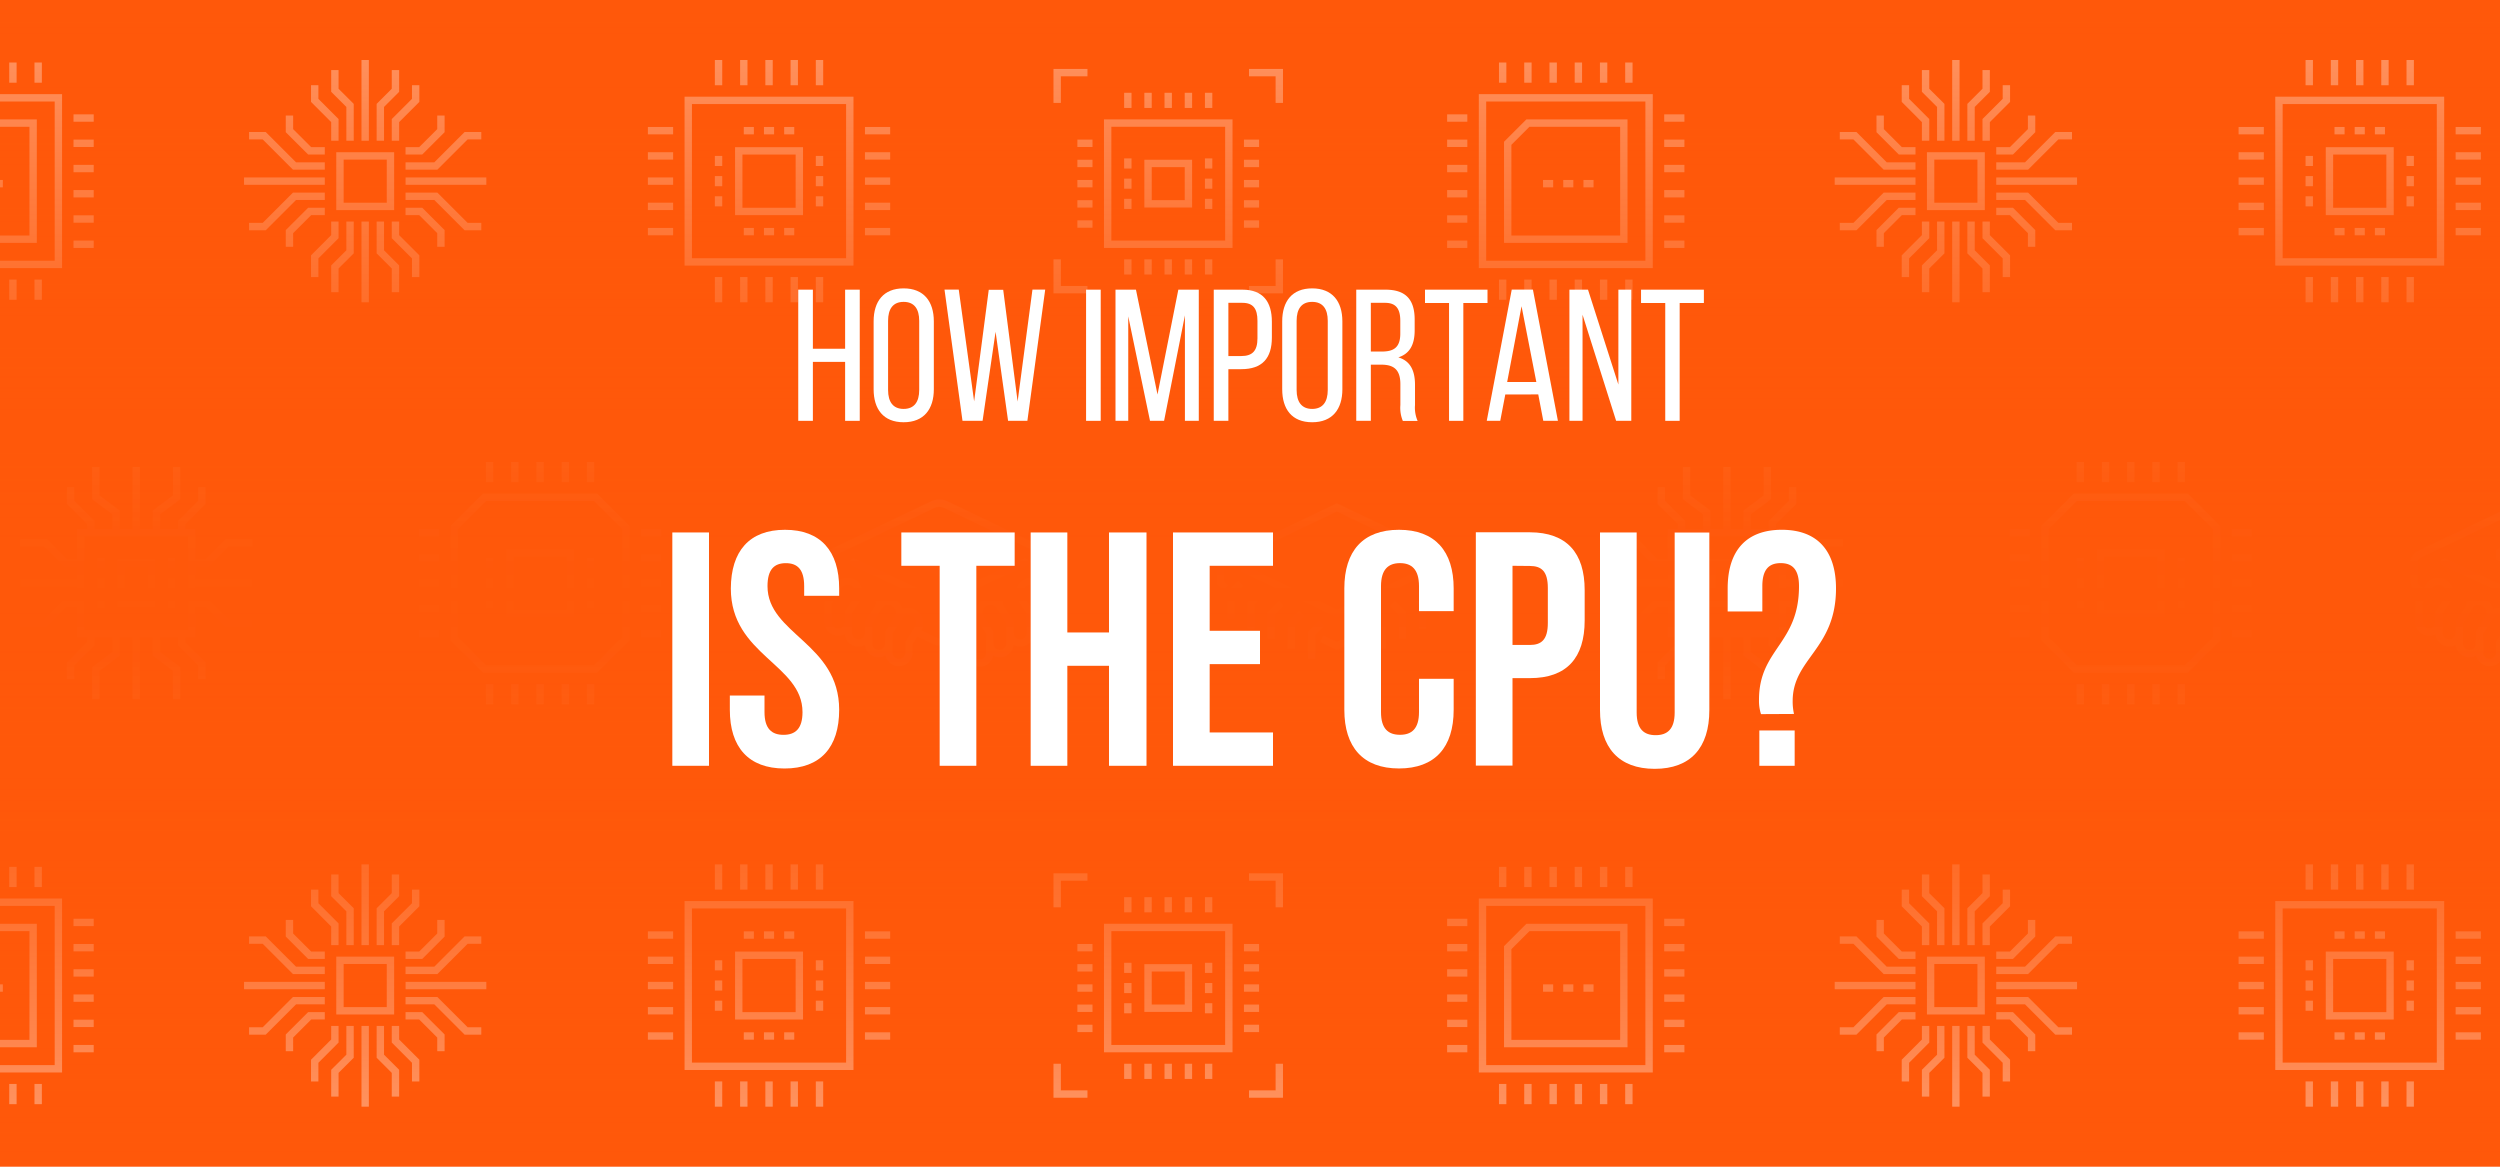 <svg xmlns="http://www.w3.org/2000/svg" xmlns:xlink="http://www.w3.org/1999/xlink" viewBox="0 0 600 280"><defs><style>.cls-1{fill:#ff580a;}.cls-2{opacity:0.5;}.cls-3,.cls-4{fill:none;stroke:#fff;stroke-miterlimit:10;stroke-width:1.77px;}.cls-4{stroke-linecap:round;}.cls-5{fill:url(#linear-gradient);}.cls-6{fill:#fff;}</style><linearGradient id="linear-gradient" x1="300" y1="295.95" x2="300" y2="-23.56" gradientUnits="userSpaceOnUse"><stop offset="0" stop-color="#ff580a" stop-opacity="0"/><stop offset="0.07" stop-color="#ff580a" stop-opacity="0.24"/><stop offset="0.15" stop-color="#ff580a" stop-opacity="0.47"/><stop offset="0.23" stop-color="#ff580a" stop-opacity="0.66"/><stop offset="0.3" stop-color="#ff580a" stop-opacity="0.81"/><stop offset="0.37" stop-color="#ff580a" stop-opacity="0.91"/><stop offset="0.43" stop-color="#ff580a" stop-opacity="0.98"/><stop offset="0.48" stop-color="#ff580a"/><stop offset="0.53" stop-color="#ff580a" stop-opacity="0.98"/><stop offset="0.59" stop-color="#ff580a" stop-opacity="0.91"/><stop offset="0.66" stop-color="#ff580a" stop-opacity="0.81"/><stop offset="0.74" stop-color="#ff580a" stop-opacity="0.66"/><stop offset="0.83" stop-color="#ff580a" stop-opacity="0.47"/><stop offset="0.92" stop-color="#ff580a" stop-opacity="0.24"/><stop offset="1" stop-color="#ff580a" stop-opacity="0"/></linearGradient></defs><g id="MOBILE"><rect class="cls-1" y="-2.91" width="600" height="285.81"/><g class="cls-2"><rect class="cls-3" x="-25.97" y="23.48" width="39.98" height="39.98"/><polygon class="cls-3" points="7.95 57.41 -19.92 57.41 -19.92 34.39 -15.07 29.54 7.95 29.54 7.95 57.41"/><line class="cls-3" x1="22.49" y1="28.33" x2="17.64" y2="28.33"/><line class="cls-3" x1="22.49" y1="34.39" x2="17.64" y2="34.39"/><line class="cls-3" x1="22.49" y1="40.45" x2="17.64" y2="40.45"/><line class="cls-3" x1="22.49" y1="46.5" x2="17.64" y2="46.5"/><line class="cls-3" x1="22.49" y1="52.56" x2="17.64" y2="52.56"/><line class="cls-3" x1="22.49" y1="58.62" x2="17.64" y2="58.62"/><line class="cls-3" x1="9.16" y1="71.95" x2="9.16" y2="67.1"/><line class="cls-3" x1="3.1" y1="71.95" x2="3.1" y2="67.1"/><line class="cls-3" x1="9.16" y1="19.85" x2="9.16" y2="15"/><line class="cls-3" x1="3.1" y1="19.85" x2="3.1" y2="15"/><line class="cls-3" x1="-1.74" y1="44.08" x2="0.68" y2="44.08"/><line class="cls-3" x1="302.18" y1="53.77" x2="298.55" y2="53.77"/><line class="cls-3" x1="302.18" y1="48.93" x2="298.55" y2="48.93"/><line class="cls-3" x1="302.18" y1="44.08" x2="298.55" y2="44.08"/><line class="cls-3" x1="302.18" y1="39.23" x2="298.55" y2="39.23"/><line class="cls-3" x1="302.18" y1="34.39" x2="298.55" y2="34.39"/><line class="cls-3" x1="262.2" y1="53.77" x2="258.57" y2="53.77"/><line class="cls-3" x1="262.2" y1="48.93" x2="258.57" y2="48.93"/><line class="cls-3" x1="262.2" y1="44.08" x2="258.57" y2="44.08"/><line class="cls-3" x1="262.2" y1="39.23" x2="258.57" y2="39.23"/><line class="cls-3" x1="262.2" y1="34.39" x2="258.57" y2="34.39"/><line class="cls-3" x1="270.68" y1="65.89" x2="270.68" y2="62.25"/><line class="cls-3" x1="275.53" y1="65.89" x2="275.53" y2="62.25"/><line class="cls-3" x1="280.37" y1="65.89" x2="280.37" y2="62.25"/><line class="cls-3" x1="285.22" y1="65.89" x2="285.22" y2="62.25"/><line class="cls-3" x1="290.07" y1="65.89" x2="290.07" y2="62.25"/><line class="cls-3" x1="270.68" y1="25.91" x2="270.68" y2="22.27"/><line class="cls-3" x1="275.53" y1="25.91" x2="275.53" y2="22.27"/><line class="cls-3" x1="280.37" y1="25.91" x2="280.37" y2="22.27"/><line class="cls-3" x1="285.22" y1="25.91" x2="285.22" y2="22.27"/><line class="cls-3" x1="290.07" y1="25.91" x2="290.07" y2="22.27"/><rect class="cls-3" x="265.84" y="29.54" width="29.08" height="29.08"/><rect class="cls-3" x="275.53" y="39.23" width="9.69" height="9.69"/><line class="cls-3" x1="270.68" y1="38.02" x2="270.68" y2="40.45"/><line class="cls-3" x1="270.68" y1="42.87" x2="270.68" y2="45.29"/><line class="cls-3" x1="270.68" y1="47.72" x2="270.68" y2="50.14"/><line class="cls-3" x1="290.07" y1="38.02" x2="290.07" y2="40.45"/><line class="cls-3" x1="290.07" y1="42.87" x2="290.07" y2="45.29"/><line class="cls-3" x1="290.07" y1="47.72" x2="290.07" y2="50.14"/><polyline class="cls-3" points="253.72 24.7 253.72 17.43 260.99 17.43"/><polyline class="cls-3" points="307.03 24.7 307.03 17.43 299.76 17.43"/><polyline class="cls-3" points="253.72 62.25 253.72 69.52 260.99 69.52"/><polyline class="cls-3" points="307.03 62.25 307.03 69.52 299.76 69.52"/><polyline class="cls-3" points="105.82 59.23 105.82 55.59 100.97 50.74 97.33 50.74"/><polyline class="cls-3" points="115.51 32.57 111.87 32.57 104.6 39.84 97.33 39.84"/><line class="cls-3" x1="116.72" y1="43.47" x2="97.34" y2="43.47"/><polyline class="cls-3" points="115.51 54.38 111.87 54.38 104.6 47.11 97.33 47.11"/><polyline class="cls-3" points="105.82 27.73 105.82 31.36 100.97 36.2 97.33 36.2"/><polyline class="cls-3" points="69.47 59.23 69.47 55.59 74.32 50.74 77.95 50.74"/><polyline class="cls-3" points="59.78 32.57 63.41 32.57 70.68 39.84 77.95 39.84"/><line class="cls-3" x1="58.57" y1="43.47" x2="77.95" y2="43.47"/><polyline class="cls-3" points="59.78 54.38 63.41 54.38 70.68 47.11 77.95 47.11"/><polyline class="cls-3" points="69.47 27.73 69.47 31.36 74.32 36.2 77.95 36.2"/><rect class="cls-3" x="81.59" y="37.42" width="12.12" height="12.12"/><line class="cls-3" x1="87.64" y1="14.4" x2="87.64" y2="33.78"/><polyline class="cls-3" points="94.91 16.82 94.91 21.67 91.28 25.3 91.28 33.78"/><polyline class="cls-3" points="80.37 16.82 80.37 21.67 84.01 25.3 84.01 33.78"/><polyline class="cls-3" points="94.91 33.78 94.91 28.94 99.76 24.09 99.76 20.45"/><polyline class="cls-3" points="80.37 33.78 80.37 28.94 75.53 24.09 75.53 20.45"/><line class="cls-3" x1="87.64" y1="72.55" x2="87.64" y2="53.17"/><polyline class="cls-3" points="94.91 70.13 94.91 64.07 91.28 60.44 91.28 53.17"/><polyline class="cls-3" points="80.37 70.13 80.37 64.07 84.01 60.44 84.01 53.17"/><polyline class="cls-3" points="94.91 53.17 94.91 56.8 99.76 61.65 99.76 66.49"/><polyline class="cls-3" points="80.37 53.17 80.37 56.8 75.53 61.65 75.53 66.49"/><line class="cls-3" x1="161.55" y1="31.36" x2="155.49" y2="31.36"/><line class="cls-3" x1="161.55" y1="37.42" x2="155.49" y2="37.42"/><line class="cls-3" x1="161.55" y1="43.47" x2="155.49" y2="43.47"/><line class="cls-3" x1="161.55" y1="49.53" x2="155.49" y2="49.53"/><line class="cls-3" x1="161.55" y1="55.59" x2="155.49" y2="55.59"/><line class="cls-3" x1="213.64" y1="31.36" x2="207.59" y2="31.36"/><line class="cls-3" x1="213.64" y1="37.42" x2="207.59" y2="37.42"/><line class="cls-3" x1="213.64" y1="43.47" x2="207.59" y2="43.47"/><line class="cls-3" x1="213.64" y1="49.53" x2="207.59" y2="49.53"/><line class="cls-3" x1="213.64" y1="55.59" x2="207.59" y2="55.59"/><line class="cls-3" x1="196.68" y1="20.46" x2="196.68" y2="14.4"/><line class="cls-3" x1="190.62" y1="20.46" x2="190.62" y2="14.4"/><line class="cls-3" x1="184.57" y1="20.46" x2="184.57" y2="14.4"/><line class="cls-3" x1="178.51" y1="20.46" x2="178.51" y2="14.4"/><line class="cls-3" x1="172.45" y1="20.46" x2="172.45" y2="14.4"/><line class="cls-3" x1="196.68" y1="72.55" x2="196.68" y2="66.49"/><line class="cls-3" x1="190.62" y1="72.55" x2="190.62" y2="66.49"/><line class="cls-3" x1="184.57" y1="72.55" x2="184.57" y2="66.49"/><line class="cls-3" x1="178.51" y1="72.55" x2="178.51" y2="66.49"/><line class="cls-3" x1="172.45" y1="72.55" x2="172.45" y2="66.49"/><rect class="cls-3" x="177.3" y="36.21" width="14.54" height="14.54"/><line class="cls-3" x1="172.45" y1="37.42" x2="172.45" y2="39.84"/><line class="cls-3" x1="172.45" y1="47.11" x2="172.45" y2="49.53"/><line class="cls-3" x1="172.45" y1="42.26" x2="172.45" y2="44.69"/><line class="cls-3" x1="196.68" y1="37.42" x2="196.68" y2="39.84"/><line class="cls-3" x1="196.68" y1="47.11" x2="196.68" y2="49.53"/><line class="cls-3" x1="196.68" y1="42.26" x2="196.68" y2="44.69"/><rect class="cls-3" x="165.18" y="24.09" width="38.77" height="38.77"/><line class="cls-3" x1="178.51" y1="31.36" x2="180.93" y2="31.36"/><line class="cls-3" x1="183.35" y1="31.36" x2="185.78" y2="31.36"/><line class="cls-3" x1="188.2" y1="31.36" x2="190.62" y2="31.36"/><line class="cls-3" x1="178.51" y1="55.59" x2="180.93" y2="55.59"/><line class="cls-3" x1="183.35" y1="55.59" x2="185.78" y2="55.59"/><line class="cls-3" x1="188.2" y1="55.59" x2="190.62" y2="55.59"/><polygon class="cls-3" points="142.94 119.36 116.29 119.36 109.02 126.62 109.02 153.28 116.29 160.55 142.94 160.55 150.21 153.28 150.21 126.62 142.94 119.36"/><line class="cls-3" x1="105.39" y1="127.84" x2="100.54" y2="127.84"/><line class="cls-3" x1="105.39" y1="133.89" x2="100.54" y2="133.89"/><line class="cls-3" x1="105.39" y1="139.95" x2="100.54" y2="139.95"/><line class="cls-3" x1="105.39" y1="146.01" x2="100.54" y2="146.01"/><line class="cls-3" x1="105.39" y1="152.07" x2="100.54" y2="152.07"/><line class="cls-3" x1="158.69" y1="127.84" x2="153.85" y2="127.84"/><line class="cls-3" x1="158.69" y1="133.89" x2="153.85" y2="133.89"/><line class="cls-3" x1="158.69" y1="139.95" x2="153.85" y2="139.95"/><line class="cls-3" x1="158.69" y1="146.01" x2="153.85" y2="146.01"/><line class="cls-3" x1="158.69" y1="152.07" x2="153.85" y2="152.07"/><line class="cls-3" x1="141.73" y1="115.72" x2="141.73" y2="110.87"/><line class="cls-3" x1="135.68" y1="115.72" x2="135.68" y2="110.87"/><line class="cls-3" x1="129.62" y1="115.72" x2="129.62" y2="110.87"/><line class="cls-3" x1="123.56" y1="115.72" x2="123.56" y2="110.87"/><line class="cls-3" x1="117.5" y1="115.72" x2="117.5" y2="110.87"/><line class="cls-3" x1="141.73" y1="169.03" x2="141.73" y2="164.18"/><line class="cls-3" x1="135.68" y1="169.03" x2="135.68" y2="164.18"/><line class="cls-3" x1="129.62" y1="169.03" x2="129.62" y2="164.18"/><line class="cls-3" x1="123.56" y1="169.03" x2="123.56" y2="164.18"/><line class="cls-3" x1="117.5" y1="169.03" x2="117.5" y2="164.18"/><rect class="cls-3" x="122.35" y="132.68" width="14.54" height="14.54"/><line class="cls-3" x1="117.5" y1="133.89" x2="117.5" y2="136.32"/><line class="cls-3" x1="117.5" y1="143.59" x2="117.5" y2="146.01"/><line class="cls-3" x1="117.5" y1="138.74" x2="117.5" y2="141.16"/><line class="cls-3" x1="141.73" y1="133.89" x2="141.73" y2="136.32"/><line class="cls-3" x1="141.73" y1="143.59" x2="141.73" y2="146.01"/><line class="cls-3" x1="141.73" y1="138.74" x2="141.73" y2="141.16"/><polyline class="cls-3" points="4.83 130.26 10.89 130.26 15.73 135.1 19.37 135.1"/><line class="cls-3" x1="4.83" y1="139.95" x2="19.37" y2="139.95"/><polyline class="cls-3" points="4.83 149.64 10.79 149.64 15.58 144.8 19.37 144.8"/><line class="cls-3" x1="32.69" y1="167.82" x2="32.69" y2="152.07"/><polyline class="cls-3" points="42.39 167.82 42.39 160.55 37.54 156.91 37.54 152.07"/><polyline class="cls-3" points="23 167.82 23 160.55 27.85 156.91 27.85 152.07"/><line class="cls-3" x1="32.69" y1="112.09" x2="32.69" y2="127.84"/><polyline class="cls-3" points="42.39 112.09 42.39 119.36 37.54 122.99 37.54 127.84"/><polyline class="cls-3" points="23 112.09 23 119.36 27.85 122.99 27.85 127.84"/><rect class="cls-3" x="19.37" y="127.84" width="26.65" height="24.23"/><rect class="cls-3" x="29.06" y="135.11" width="7.27" height="9.69"/><line class="cls-3" x1="24.21" y1="133.89" x2="24.21" y2="136.32"/><line class="cls-3" x1="24.21" y1="138.74" x2="24.21" y2="141.16"/><line class="cls-3" x1="24.21" y1="143.59" x2="24.21" y2="146.01"/><line class="cls-3" x1="41.17" y1="133.89" x2="41.17" y2="136.32"/><line class="cls-3" x1="41.17" y1="138.74" x2="41.17" y2="141.16"/><line class="cls-3" x1="41.17" y1="143.59" x2="41.17" y2="146.01"/><polyline class="cls-3" points="60.56 130.26 54.5 130.26 49.66 135.1 46.02 135.1"/><line class="cls-3" x1="60.56" y1="139.95" x2="46.02" y2="139.95"/><polyline class="cls-3" points="60.56 149.64 54.6 149.64 49.81 144.8 46.02 144.8"/><polyline class="cls-3" points="43.6 127.84 43.6 125.41 48.44 120.57 48.44 116.93"/><polyline class="cls-3" points="21.79 127.84 21.79 125.41 16.94 120.57 16.94 116.93"/><polyline class="cls-3" points="43.6 152.07 43.6 154.49 48.44 159.34 48.44 162.97"/><polyline class="cls-3" points="21.79 152.07 21.79 154.49 16.94 159.34 16.94 162.97"/><line class="cls-4" x1="246.02" y1="134.91" x2="227.85" y2="143.39"/><line class="cls-4" x1="204.83" y1="134.91" x2="223" y2="143.39"/><polygon class="cls-3" points="225.43 128.85 232.69 132.49 232.69 133.7 225.43 137.33 218.16 133.7 218.16 132.49 225.43 128.85"/><path class="cls-3" d="M215.59,148.24a2.64,2.64,0,0,1,3.56-1.22,2.76,2.76,0,0,1,1.32,3.64l-2.31,3.63v2.43a2.43,2.43,0,0,1-4.85,0v-2.43"/><path class="cls-3" d="M210.74,145.81a2.63,2.63,0,0,1,3.57-1.21,2.75,2.75,0,0,1,1.32,3.63l-2.32,3.64v2.42a2.43,2.43,0,1,1-4.85,0v-2.42"/><path class="cls-3" d="M205.9,143.39a2.62,2.62,0,0,1,3.56-1.21,2.74,2.74,0,0,1,1.32,3.63l-2.32,3.64v2.42a2.42,2.42,0,1,1-4.84,0v-2.42"/><path class="cls-3" d="M201.05,141a2.64,2.64,0,0,1,3.56-1.22,2.76,2.76,0,0,1,1.32,3.64L203.62,147v2.43a2.43,2.43,0,0,1-4.85,0V144.6Z"/><path class="cls-3" d="M250.63,142.18l1.26-.59a2.42,2.42,0,0,0,1.4-2.2v-4.17a2.4,2.4,0,0,0-1.38-2.18L227,121.12a3.65,3.65,0,0,0-3.13,0L198.94,133a2.42,2.42,0,0,0-1.38,2.18v4.22a2.42,2.42,0,0,0,1.38,2.18l1.28.62"/><path class="cls-3" d="M235.26,148.24A2.63,2.63,0,0,0,231.7,147a2.76,2.76,0,0,0-1.32,3.64l2.32,3.63v2.43a2.42,2.42,0,1,0,4.84,0v-2.43"/><path class="cls-3" d="M240.11,145.81a2.63,2.63,0,0,0-3.57-1.21,2.75,2.75,0,0,0-1.31,3.63l2.31,3.64v2.42a2.43,2.43,0,1,0,4.85,0v-2.42"/><path class="cls-3" d="M245,143.39a2.62,2.62,0,0,0-3.56-1.21,2.74,2.74,0,0,0-1.32,3.63l2.32,3.64v2.42a2.42,2.42,0,1,0,4.84,0v-2.42"/><path class="cls-3" d="M249.8,141a2.63,2.63,0,0,0-3.56-1.22,2.76,2.76,0,0,0-1.32,3.64l2.31,3.63v2.43a2.43,2.43,0,0,0,4.85,0V144.6Z"/><path class="cls-3" d="M231,151.61l-4.56,2.18a2.4,2.4,0,0,1-2.09,0l-4.56-2.18"/><rect class="cls-3" x="355.8" y="23.48" width="39.98" height="39.98"/><polygon class="cls-3" points="389.72 57.41 361.85 57.41 361.85 34.39 366.7 29.54 389.72 29.54 389.72 57.41"/><line class="cls-3" x1="352.16" y1="28.33" x2="347.31" y2="28.33"/><line class="cls-3" x1="352.16" y1="34.39" x2="347.31" y2="34.39"/><line class="cls-3" x1="352.16" y1="40.45" x2="347.31" y2="40.45"/><line class="cls-3" x1="352.16" y1="46.5" x2="347.31" y2="46.5"/><line class="cls-3" x1="352.16" y1="52.56" x2="347.31" y2="52.56"/><line class="cls-3" x1="352.16" y1="58.62" x2="347.31" y2="58.62"/><line class="cls-3" x1="404.26" y1="28.33" x2="399.41" y2="28.33"/><line class="cls-3" x1="404.26" y1="34.39" x2="399.41" y2="34.39"/><line class="cls-3" x1="404.26" y1="40.45" x2="399.41" y2="40.45"/><line class="cls-3" x1="404.26" y1="46.5" x2="399.41" y2="46.5"/><line class="cls-3" x1="404.26" y1="52.56" x2="399.41" y2="52.56"/><line class="cls-3" x1="404.26" y1="58.62" x2="399.41" y2="58.62"/><line class="cls-3" x1="390.93" y1="71.95" x2="390.93" y2="67.1"/><line class="cls-3" x1="384.87" y1="71.95" x2="384.87" y2="67.1"/><line class="cls-3" x1="378.81" y1="71.95" x2="378.81" y2="67.1"/><line class="cls-3" x1="372.76" y1="71.95" x2="372.76" y2="67.1"/><line class="cls-3" x1="366.7" y1="71.95" x2="366.7" y2="67.1"/><line class="cls-3" x1="360.64" y1="71.95" x2="360.64" y2="67.1"/><line class="cls-3" x1="390.93" y1="19.85" x2="390.93" y2="15"/><line class="cls-3" x1="384.87" y1="19.85" x2="384.87" y2="15"/><line class="cls-3" x1="378.81" y1="19.85" x2="378.81" y2="15"/><line class="cls-3" x1="372.76" y1="19.85" x2="372.76" y2="15"/><line class="cls-3" x1="366.7" y1="19.85" x2="366.7" y2="15"/><line class="cls-3" x1="360.64" y1="19.85" x2="360.64" y2="15"/><line class="cls-3" x1="370.33" y1="44.08" x2="372.76" y2="44.08"/><line class="cls-3" x1="375.18" y1="44.08" x2="377.6" y2="44.08"/><line class="cls-3" x1="380.03" y1="44.08" x2="382.45" y2="44.08"/><polyline class="cls-3" points="347.49 141.16 348.7 139.95 348.7 135.1 320.84 121.78 292.97 135.1 292.97 139.95 294.18 141.16"/><polyline class="cls-3" points="298.04 136.32 320.84 147.22 343.64 136.32"/><polyline class="cls-3" points="324.47 153.28 320.84 155.02 317.2 153.28"/><polyline class="cls-3" points="317.2 149.64 314.78 152.07 314.78 158.12"/><polyline class="cls-3" points="312.36 147.22 309.93 149.64 309.93 155.7"/><polyline class="cls-3" points="307.51 144.8 305.09 147.22 305.09 153.28"/><polyline class="cls-3" points="302.66 142.37 300.24 144.8 300.24 150.85"/><polyline class="cls-3" points="297.82 139.95 295.39 142.37 295.39 148.43"/><polyline class="cls-3" points="324.47 149.64 326.89 152.07 326.89 158.12"/><polyline class="cls-3" points="329.32 147.22 331.74 149.64 331.74 155.7"/><polyline class="cls-3" points="334.16 144.8 336.59 147.22 336.59 153.28"/><polyline class="cls-3" points="339.01 142.37 341.43 144.8 341.43 150.85"/><polyline class="cls-3" points="343.86 139.95 346.28 142.37 346.28 148.43"/><polyline class="cls-3" points="487.58 59.23 487.58 55.59 482.74 50.74 479.1 50.74"/><polyline class="cls-3" points="497.28 32.57 493.64 32.57 486.37 39.84 479.1 39.84"/><line class="cls-3" x1="498.49" y1="43.47" x2="479.1" y2="43.47"/><polyline class="cls-3" points="497.28 54.38 493.64 54.38 486.37 47.11 479.1 47.11"/><polyline class="cls-3" points="487.58 27.73 487.58 31.36 482.74 36.2 479.1 36.2"/><polyline class="cls-3" points="451.24 59.23 451.24 55.59 456.08 50.74 459.72 50.74"/><polyline class="cls-3" points="441.55 32.57 445.18 32.57 452.45 39.84 459.72 39.84"/><line class="cls-3" x1="440.33" y1="43.47" x2="459.72" y2="43.47"/><polyline class="cls-3" points="441.55 54.38 445.18 54.38 452.45 47.11 459.72 47.11"/><polyline class="cls-3" points="451.24 27.73 451.24 31.36 456.08 36.2 459.72 36.2"/><rect class="cls-3" x="463.35" y="37.42" width="12.12" height="12.12"/><line class="cls-3" x1="469.41" y1="14.4" x2="469.41" y2="33.78"/><polyline class="cls-3" points="476.68 16.82 476.68 21.67 473.05 25.3 473.05 33.78"/><polyline class="cls-3" points="462.14 16.82 462.14 21.67 465.78 25.3 465.78 33.78"/><polyline class="cls-3" points="476.68 33.78 476.68 28.94 481.53 24.09 481.53 20.45"/><polyline class="cls-3" points="462.14 33.78 462.14 28.94 457.3 24.09 457.3 20.45"/><line class="cls-3" x1="469.41" y1="72.55" x2="469.41" y2="53.17"/><polyline class="cls-3" points="476.68 70.13 476.68 64.07 473.05 60.44 473.05 53.17"/><polyline class="cls-3" points="462.14 70.13 462.14 64.07 465.78 60.44 465.78 53.17"/><polyline class="cls-3" points="476.68 53.17 476.68 56.8 481.53 61.65 481.53 66.49"/><polyline class="cls-3" points="462.14 53.17 462.14 56.8 457.3 61.65 457.3 66.49"/><line class="cls-3" x1="543.32" y1="31.36" x2="537.26" y2="31.36"/><line class="cls-3" x1="543.32" y1="37.42" x2="537.26" y2="37.42"/><line class="cls-3" x1="543.32" y1="43.47" x2="537.26" y2="43.47"/><line class="cls-3" x1="543.32" y1="49.53" x2="537.26" y2="49.53"/><line class="cls-3" x1="543.32" y1="55.59" x2="537.26" y2="55.59"/><line class="cls-3" x1="595.41" y1="31.36" x2="589.35" y2="31.36"/><line class="cls-3" x1="595.41" y1="37.42" x2="589.35" y2="37.42"/><line class="cls-3" x1="595.41" y1="43.47" x2="589.35" y2="43.47"/><line class="cls-3" x1="595.41" y1="49.53" x2="589.35" y2="49.53"/><line class="cls-3" x1="595.41" y1="55.59" x2="589.35" y2="55.59"/><line class="cls-3" x1="578.45" y1="20.46" x2="578.45" y2="14.4"/><line class="cls-3" x1="572.39" y1="20.46" x2="572.39" y2="14.4"/><line class="cls-3" x1="566.34" y1="20.46" x2="566.34" y2="14.4"/><line class="cls-3" x1="560.28" y1="20.46" x2="560.28" y2="14.4"/><line class="cls-3" x1="554.22" y1="20.46" x2="554.22" y2="14.4"/><line class="cls-3" x1="578.45" y1="72.55" x2="578.45" y2="66.49"/><line class="cls-3" x1="572.39" y1="72.55" x2="572.39" y2="66.49"/><line class="cls-3" x1="566.34" y1="72.55" x2="566.34" y2="66.49"/><line class="cls-3" x1="560.28" y1="72.55" x2="560.28" y2="66.49"/><line class="cls-3" x1="554.22" y1="72.55" x2="554.22" y2="66.49"/><rect class="cls-3" x="559.07" y="36.21" width="14.54" height="14.54"/><line class="cls-3" x1="554.22" y1="37.42" x2="554.22" y2="39.84"/><line class="cls-3" x1="554.22" y1="47.11" x2="554.22" y2="49.53"/><line class="cls-3" x1="554.22" y1="42.26" x2="554.22" y2="44.69"/><line class="cls-3" x1="578.45" y1="37.42" x2="578.45" y2="39.84"/><line class="cls-3" x1="578.45" y1="47.11" x2="578.45" y2="49.53"/><line class="cls-3" x1="578.45" y1="42.26" x2="578.45" y2="44.69"/><rect class="cls-3" x="546.95" y="24.09" width="38.77" height="38.77"/><line class="cls-3" x1="560.28" y1="31.36" x2="562.7" y2="31.36"/><line class="cls-3" x1="565.12" y1="31.36" x2="567.55" y2="31.36"/><line class="cls-3" x1="569.97" y1="31.36" x2="572.39" y2="31.36"/><line class="cls-3" x1="560.28" y1="55.59" x2="562.7" y2="55.59"/><line class="cls-3" x1="565.12" y1="55.59" x2="567.55" y2="55.59"/><line class="cls-3" x1="569.97" y1="55.59" x2="572.39" y2="55.59"/><rect class="cls-3" x="-25.97" y="216.53" width="39.98" height="39.98"/><polygon class="cls-3" points="7.95 250.46 -19.92 250.46 -19.92 227.44 -15.07 222.59 7.95 222.59 7.95 250.46"/><line class="cls-3" x1="22.49" y1="221.38" x2="17.64" y2="221.38"/><line class="cls-3" x1="22.49" y1="227.44" x2="17.64" y2="227.44"/><line class="cls-3" x1="22.49" y1="233.5" x2="17.64" y2="233.5"/><line class="cls-3" x1="22.49" y1="239.55" x2="17.64" y2="239.55"/><line class="cls-3" x1="22.49" y1="245.61" x2="17.64" y2="245.61"/><line class="cls-3" x1="22.49" y1="251.67" x2="17.64" y2="251.67"/><line class="cls-3" x1="9.16" y1="265" x2="9.16" y2="260.15"/><line class="cls-3" x1="3.1" y1="265" x2="3.1" y2="260.15"/><line class="cls-3" x1="9.16" y1="212.9" x2="9.16" y2="208.05"/><line class="cls-3" x1="3.1" y1="212.9" x2="3.1" y2="208.05"/><line class="cls-3" x1="-1.74" y1="237.13" x2="0.68" y2="237.13"/><line class="cls-3" x1="302.18" y1="246.82" x2="298.55" y2="246.82"/><line class="cls-3" x1="302.18" y1="241.98" x2="298.55" y2="241.98"/><line class="cls-3" x1="302.18" y1="237.13" x2="298.55" y2="237.13"/><line class="cls-3" x1="302.18" y1="232.28" x2="298.55" y2="232.28"/><line class="cls-3" x1="302.18" y1="227.44" x2="298.55" y2="227.44"/><line class="cls-3" x1="262.2" y1="246.82" x2="258.57" y2="246.82"/><line class="cls-3" x1="262.2" y1="241.98" x2="258.57" y2="241.98"/><line class="cls-3" x1="262.2" y1="237.13" x2="258.57" y2="237.13"/><line class="cls-3" x1="262.2" y1="232.28" x2="258.57" y2="232.28"/><line class="cls-3" x1="262.2" y1="227.44" x2="258.57" y2="227.44"/><line class="cls-3" x1="270.68" y1="258.94" x2="270.68" y2="255.3"/><line class="cls-3" x1="275.53" y1="258.94" x2="275.53" y2="255.3"/><line class="cls-3" x1="280.37" y1="258.94" x2="280.37" y2="255.3"/><line class="cls-3" x1="285.22" y1="258.94" x2="285.22" y2="255.3"/><line class="cls-3" x1="290.07" y1="258.94" x2="290.07" y2="255.3"/><line class="cls-3" x1="270.68" y1="218.96" x2="270.68" y2="215.32"/><line class="cls-3" x1="275.53" y1="218.96" x2="275.53" y2="215.32"/><line class="cls-3" x1="280.37" y1="218.96" x2="280.37" y2="215.32"/><line class="cls-3" x1="285.22" y1="218.96" x2="285.22" y2="215.32"/><line class="cls-3" x1="290.07" y1="218.96" x2="290.07" y2="215.32"/><rect class="cls-3" x="265.84" y="222.59" width="29.08" height="29.08"/><rect class="cls-3" x="275.53" y="232.28" width="9.69" height="9.69"/><line class="cls-3" x1="270.68" y1="231.07" x2="270.68" y2="233.5"/><line class="cls-3" x1="270.68" y1="235.92" x2="270.68" y2="238.34"/><line class="cls-3" x1="270.68" y1="240.77" x2="270.68" y2="243.19"/><line class="cls-3" x1="290.07" y1="231.07" x2="290.07" y2="233.5"/><line class="cls-3" x1="290.07" y1="235.92" x2="290.07" y2="238.34"/><line class="cls-3" x1="290.07" y1="240.77" x2="290.07" y2="243.19"/><polyline class="cls-3" points="253.72 217.75 253.72 210.48 260.99 210.48"/><polyline class="cls-3" points="307.03 217.75 307.03 210.48 299.76 210.48"/><polyline class="cls-3" points="253.72 255.3 253.72 262.57 260.99 262.57"/><polyline class="cls-3" points="307.03 255.3 307.03 262.57 299.76 262.57"/><polyline class="cls-3" points="105.82 252.28 105.82 248.64 100.97 243.79 97.33 243.79"/><polyline class="cls-3" points="115.51 225.62 111.87 225.62 104.6 232.89 97.33 232.89"/><line class="cls-3" x1="116.72" y1="236.53" x2="97.34" y2="236.53"/><polyline class="cls-3" points="115.51 247.43 111.87 247.43 104.6 240.16 97.33 240.16"/><polyline class="cls-3" points="105.82 220.78 105.82 224.41 100.97 229.26 97.33 229.26"/><polyline class="cls-3" points="69.47 252.28 69.47 248.64 74.32 243.79 77.95 243.79"/><polyline class="cls-3" points="59.78 225.62 63.41 225.62 70.68 232.89 77.95 232.89"/><line class="cls-3" x1="58.57" y1="236.53" x2="77.95" y2="236.53"/><polyline class="cls-3" points="59.78 247.43 63.41 247.43 70.68 240.16 77.95 240.16"/><polyline class="cls-3" points="69.47 220.78 69.47 224.41 74.32 229.26 77.95 229.26"/><rect class="cls-3" x="81.59" y="230.47" width="12.12" height="12.12"/><line class="cls-3" x1="87.64" y1="207.45" x2="87.64" y2="226.83"/><polyline class="cls-3" points="94.91 209.87 94.91 214.72 91.28 218.35 91.28 226.83"/><polyline class="cls-3" points="80.37 209.87 80.37 214.72 84.01 218.35 84.01 226.83"/><polyline class="cls-3" points="94.91 226.83 94.91 221.99 99.76 217.14 99.76 213.51"/><polyline class="cls-3" points="80.37 226.83 80.37 221.99 75.53 217.14 75.53 213.51"/><line class="cls-3" x1="87.64" y1="265.6" x2="87.64" y2="246.22"/><polyline class="cls-3" points="94.91 263.18 94.91 257.12 91.28 253.49 91.28 246.22"/><polyline class="cls-3" points="80.37 263.18 80.37 257.12 84.01 253.49 84.01 246.22"/><polyline class="cls-3" points="94.91 246.22 94.91 249.85 99.76 254.7 99.76 259.55"/><polyline class="cls-3" points="80.37 246.22 80.37 249.85 75.53 254.7 75.53 259.55"/><line class="cls-3" x1="161.55" y1="224.41" x2="155.49" y2="224.41"/><line class="cls-3" x1="161.55" y1="230.47" x2="155.49" y2="230.47"/><line class="cls-3" x1="161.55" y1="236.53" x2="155.49" y2="236.53"/><line class="cls-3" x1="161.55" y1="242.58" x2="155.49" y2="242.58"/><line class="cls-3" x1="161.55" y1="248.64" x2="155.49" y2="248.64"/><line class="cls-3" x1="213.64" y1="224.41" x2="207.59" y2="224.41"/><line class="cls-3" x1="213.64" y1="230.47" x2="207.59" y2="230.47"/><line class="cls-3" x1="213.64" y1="236.53" x2="207.59" y2="236.53"/><line class="cls-3" x1="213.64" y1="242.58" x2="207.59" y2="242.58"/><line class="cls-3" x1="213.64" y1="248.64" x2="207.59" y2="248.64"/><line class="cls-3" x1="196.68" y1="213.51" x2="196.68" y2="207.45"/><line class="cls-3" x1="190.62" y1="213.51" x2="190.62" y2="207.45"/><line class="cls-3" x1="184.57" y1="213.51" x2="184.57" y2="207.45"/><line class="cls-3" x1="178.51" y1="213.51" x2="178.51" y2="207.45"/><line class="cls-3" x1="172.45" y1="213.51" x2="172.45" y2="207.45"/><line class="cls-3" x1="196.68" y1="265.6" x2="196.68" y2="259.54"/><line class="cls-3" x1="190.62" y1="265.6" x2="190.62" y2="259.54"/><line class="cls-3" x1="184.57" y1="265.6" x2="184.57" y2="259.54"/><line class="cls-3" x1="178.51" y1="265.6" x2="178.51" y2="259.54"/><line class="cls-3" x1="172.45" y1="265.6" x2="172.45" y2="259.54"/><rect class="cls-3" x="177.3" y="229.26" width="14.54" height="14.54"/><line class="cls-3" x1="172.45" y1="230.47" x2="172.45" y2="232.89"/><line class="cls-3" x1="172.45" y1="240.16" x2="172.45" y2="242.58"/><line class="cls-3" x1="172.45" y1="235.31" x2="172.45" y2="237.74"/><line class="cls-3" x1="196.68" y1="230.47" x2="196.68" y2="232.89"/><line class="cls-3" x1="196.68" y1="240.16" x2="196.68" y2="242.58"/><line class="cls-3" x1="196.68" y1="235.31" x2="196.68" y2="237.74"/><rect class="cls-3" x="165.18" y="217.14" width="38.77" height="38.77"/><line class="cls-3" x1="178.51" y1="224.41" x2="180.93" y2="224.41"/><line class="cls-3" x1="183.35" y1="224.41" x2="185.78" y2="224.41"/><line class="cls-3" x1="188.2" y1="224.41" x2="190.62" y2="224.41"/><line class="cls-3" x1="178.51" y1="248.64" x2="180.93" y2="248.64"/><line class="cls-3" x1="183.35" y1="248.64" x2="185.78" y2="248.64"/><line class="cls-3" x1="188.2" y1="248.64" x2="190.62" y2="248.64"/><rect class="cls-3" x="355.8" y="216.53" width="39.98" height="39.98"/><polygon class="cls-3" points="389.72 250.46 361.85 250.46 361.85 227.44 366.7 222.59 389.72 222.59 389.72 250.46"/><line class="cls-3" x1="352.16" y1="221.38" x2="347.31" y2="221.38"/><line class="cls-3" x1="352.16" y1="227.44" x2="347.31" y2="227.44"/><line class="cls-3" x1="352.16" y1="233.5" x2="347.31" y2="233.5"/><line class="cls-3" x1="352.16" y1="239.55" x2="347.31" y2="239.55"/><line class="cls-3" x1="352.16" y1="245.61" x2="347.31" y2="245.61"/><line class="cls-3" x1="352.16" y1="251.67" x2="347.31" y2="251.67"/><line class="cls-3" x1="404.26" y1="221.38" x2="399.41" y2="221.38"/><line class="cls-3" x1="404.26" y1="227.44" x2="399.41" y2="227.44"/><line class="cls-3" x1="404.26" y1="233.5" x2="399.41" y2="233.5"/><line class="cls-3" x1="404.26" y1="239.55" x2="399.41" y2="239.55"/><line class="cls-3" x1="404.26" y1="245.61" x2="399.41" y2="245.61"/><line class="cls-3" x1="404.26" y1="251.67" x2="399.41" y2="251.67"/><line class="cls-3" x1="390.93" y1="265" x2="390.93" y2="260.15"/><line class="cls-3" x1="384.87" y1="265" x2="384.87" y2="260.15"/><line class="cls-3" x1="378.81" y1="265" x2="378.81" y2="260.15"/><line class="cls-3" x1="372.76" y1="265" x2="372.76" y2="260.15"/><line class="cls-3" x1="366.7" y1="265" x2="366.7" y2="260.15"/><line class="cls-3" x1="360.64" y1="265" x2="360.64" y2="260.15"/><line class="cls-3" x1="390.93" y1="212.9" x2="390.93" y2="208.05"/><line class="cls-3" x1="384.87" y1="212.9" x2="384.87" y2="208.05"/><line class="cls-3" x1="378.81" y1="212.9" x2="378.81" y2="208.05"/><line class="cls-3" x1="372.76" y1="212.9" x2="372.76" y2="208.05"/><line class="cls-3" x1="366.7" y1="212.9" x2="366.7" y2="208.05"/><line class="cls-3" x1="360.64" y1="212.9" x2="360.64" y2="208.05"/><line class="cls-3" x1="370.33" y1="237.13" x2="372.76" y2="237.13"/><line class="cls-3" x1="375.18" y1="237.13" x2="377.6" y2="237.13"/><line class="cls-3" x1="380.03" y1="237.13" x2="382.45" y2="237.13"/><polyline class="cls-3" points="487.58 252.28 487.58 248.64 482.74 243.79 479.1 243.79"/><polyline class="cls-3" points="497.28 225.62 493.64 225.62 486.37 232.89 479.1 232.89"/><line class="cls-3" x1="498.49" y1="236.53" x2="479.1" y2="236.53"/><polyline class="cls-3" points="497.28 247.43 493.64 247.43 486.37 240.16 479.1 240.16"/><polyline class="cls-3" points="487.58 220.78 487.58 224.41 482.74 229.26 479.1 229.26"/><polyline class="cls-3" points="451.24 252.28 451.24 248.64 456.08 243.79 459.72 243.79"/><polyline class="cls-3" points="441.55 225.62 445.18 225.62 452.45 232.89 459.72 232.89"/><line class="cls-3" x1="440.33" y1="236.53" x2="459.72" y2="236.53"/><polyline class="cls-3" points="441.55 247.43 445.18 247.43 452.45 240.16 459.72 240.16"/><polyline class="cls-3" points="451.24 220.78 451.24 224.41 456.08 229.26 459.72 229.26"/><rect class="cls-3" x="463.35" y="230.47" width="12.12" height="12.12"/><line class="cls-3" x1="469.41" y1="207.45" x2="469.41" y2="226.83"/><polyline class="cls-3" points="476.68 209.87 476.68 214.72 473.05 218.35 473.05 226.83"/><polyline class="cls-3" points="462.14 209.87 462.14 214.72 465.78 218.35 465.78 226.83"/><polyline class="cls-3" points="476.68 226.83 476.68 221.99 481.53 217.14 481.53 213.51"/><polyline class="cls-3" points="462.14 226.83 462.14 221.99 457.3 217.14 457.3 213.51"/><line class="cls-3" x1="469.41" y1="265.6" x2="469.41" y2="246.22"/><polyline class="cls-3" points="476.68 263.18 476.68 257.12 473.05 253.49 473.05 246.22"/><polyline class="cls-3" points="462.14 263.18 462.14 257.12 465.78 253.49 465.78 246.22"/><polyline class="cls-3" points="476.68 246.22 476.68 249.85 481.53 254.7 481.53 259.55"/><polyline class="cls-3" points="462.14 246.22 462.14 249.85 457.3 254.7 457.3 259.55"/><line class="cls-3" x1="543.32" y1="224.41" x2="537.26" y2="224.41"/><line class="cls-3" x1="543.32" y1="230.47" x2="537.26" y2="230.47"/><line class="cls-3" x1="543.32" y1="236.53" x2="537.26" y2="236.53"/><line class="cls-3" x1="543.32" y1="242.58" x2="537.26" y2="242.58"/><line class="cls-3" x1="543.32" y1="248.64" x2="537.26" y2="248.64"/><line class="cls-3" x1="595.41" y1="224.41" x2="589.35" y2="224.41"/><line class="cls-3" x1="595.41" y1="230.47" x2="589.35" y2="230.47"/><line class="cls-3" x1="595.41" y1="236.53" x2="589.35" y2="236.53"/><line class="cls-3" x1="595.41" y1="242.58" x2="589.35" y2="242.58"/><line class="cls-3" x1="595.41" y1="248.64" x2="589.35" y2="248.64"/><line class="cls-3" x1="578.45" y1="213.51" x2="578.45" y2="207.45"/><line class="cls-3" x1="572.39" y1="213.51" x2="572.39" y2="207.45"/><line class="cls-3" x1="566.34" y1="213.51" x2="566.34" y2="207.45"/><line class="cls-3" x1="560.28" y1="213.51" x2="560.28" y2="207.45"/><line class="cls-3" x1="554.22" y1="213.51" x2="554.22" y2="207.45"/><line class="cls-3" x1="578.45" y1="265.6" x2="578.45" y2="259.54"/><line class="cls-3" x1="572.39" y1="265.6" x2="572.39" y2="259.54"/><line class="cls-3" x1="566.34" y1="265.6" x2="566.34" y2="259.54"/><line class="cls-3" x1="560.28" y1="265.6" x2="560.28" y2="259.54"/><line class="cls-3" x1="554.22" y1="265.6" x2="554.22" y2="259.54"/><rect class="cls-3" x="559.07" y="229.26" width="14.54" height="14.54"/><line class="cls-3" x1="554.22" y1="230.47" x2="554.22" y2="232.89"/><line class="cls-3" x1="554.22" y1="240.16" x2="554.22" y2="242.58"/><line class="cls-3" x1="554.22" y1="235.31" x2="554.22" y2="237.74"/><line class="cls-3" x1="578.45" y1="230.47" x2="578.45" y2="232.89"/><line class="cls-3" x1="578.45" y1="240.16" x2="578.45" y2="242.58"/><line class="cls-3" x1="578.45" y1="235.31" x2="578.45" y2="237.74"/><rect class="cls-3" x="546.95" y="217.14" width="38.77" height="38.77"/><line class="cls-3" x1="560.28" y1="224.41" x2="562.7" y2="224.41"/><line class="cls-3" x1="565.12" y1="224.41" x2="567.55" y2="224.41"/><line class="cls-3" x1="569.97" y1="224.41" x2="572.39" y2="224.41"/><line class="cls-3" x1="560.28" y1="248.64" x2="562.7" y2="248.64"/><line class="cls-3" x1="565.12" y1="248.64" x2="567.55" y2="248.64"/><line class="cls-3" x1="569.97" y1="248.64" x2="572.39" y2="248.64"/><polygon class="cls-3" points="524.71 119.36 498.06 119.36 490.79 126.62 490.79 153.28 498.06 160.55 524.71 160.55 531.98 153.28 531.98 126.62 524.71 119.36"/><line class="cls-3" x1="487.16" y1="127.84" x2="482.31" y2="127.84"/><line class="cls-3" x1="487.16" y1="133.89" x2="482.31" y2="133.89"/><line class="cls-3" x1="487.16" y1="139.95" x2="482.31" y2="139.95"/><line class="cls-3" x1="487.16" y1="146.01" x2="482.31" y2="146.01"/><line class="cls-3" x1="487.16" y1="152.07" x2="482.31" y2="152.07"/><line class="cls-3" x1="540.46" y1="127.84" x2="535.62" y2="127.84"/><line class="cls-3" x1="540.46" y1="133.89" x2="535.62" y2="133.89"/><line class="cls-3" x1="540.46" y1="139.95" x2="535.62" y2="139.95"/><line class="cls-3" x1="540.46" y1="146.01" x2="535.62" y2="146.01"/><line class="cls-3" x1="540.46" y1="152.07" x2="535.62" y2="152.07"/><line class="cls-3" x1="523.5" y1="115.72" x2="523.5" y2="110.87"/><line class="cls-3" x1="517.44" y1="115.72" x2="517.44" y2="110.87"/><line class="cls-3" x1="511.39" y1="115.72" x2="511.39" y2="110.87"/><line class="cls-3" x1="505.33" y1="115.72" x2="505.33" y2="110.87"/><line class="cls-3" x1="499.27" y1="115.72" x2="499.27" y2="110.87"/><line class="cls-3" x1="523.5" y1="169.03" x2="523.5" y2="164.18"/><line class="cls-3" x1="517.44" y1="169.03" x2="517.44" y2="164.18"/><line class="cls-3" x1="511.39" y1="169.03" x2="511.39" y2="164.18"/><line class="cls-3" x1="505.33" y1="169.03" x2="505.33" y2="164.18"/><line class="cls-3" x1="499.27" y1="169.03" x2="499.27" y2="164.18"/><rect class="cls-3" x="504.12" y="132.68" width="14.54" height="14.54"/><line class="cls-3" x1="499.27" y1="133.89" x2="499.27" y2="136.32"/><line class="cls-3" x1="499.27" y1="143.59" x2="499.27" y2="146.01"/><line class="cls-3" x1="499.27" y1="138.74" x2="499.27" y2="141.16"/><line class="cls-3" x1="523.5" y1="133.89" x2="523.5" y2="136.32"/><line class="cls-3" x1="523.5" y1="143.59" x2="523.5" y2="146.01"/><line class="cls-3" x1="523.5" y1="138.74" x2="523.5" y2="141.16"/><polyline class="cls-3" points="386.6 130.26 392.66 130.26 397.5 135.1 401.14 135.1"/><line class="cls-3" x1="386.6" y1="139.95" x2="401.14" y2="139.95"/><polyline class="cls-3" points="386.6 149.64 392.56 149.64 397.35 144.8 401.14 144.8"/><line class="cls-3" x1="414.46" y1="167.82" x2="414.46" y2="152.07"/><polyline class="cls-3" points="424.16 167.82 424.16 160.55 419.31 156.91 419.31 152.07"/><polyline class="cls-3" points="404.77 167.82 404.77 160.55 409.62 156.91 409.62 152.07"/><line class="cls-3" x1="414.46" y1="112.09" x2="414.46" y2="127.84"/><polyline class="cls-3" points="424.16 112.09 424.16 119.36 419.31 122.99 419.31 127.84"/><polyline class="cls-3" points="404.77 112.09 404.77 119.36 409.62 122.99 409.62 127.84"/><rect class="cls-3" x="401.14" y="127.84" width="26.65" height="24.23"/><rect class="cls-3" x="410.83" y="135.11" width="7.27" height="9.69"/><line class="cls-3" x1="405.98" y1="133.89" x2="405.98" y2="136.32"/><line class="cls-3" x1="405.98" y1="138.74" x2="405.98" y2="141.16"/><line class="cls-3" x1="405.98" y1="143.59" x2="405.98" y2="146.01"/><line class="cls-3" x1="422.94" y1="133.89" x2="422.94" y2="136.32"/><line class="cls-3" x1="422.94" y1="138.74" x2="422.94" y2="141.16"/><line class="cls-3" x1="422.94" y1="143.59" x2="422.94" y2="146.01"/><polyline class="cls-3" points="442.33 130.26 436.27 130.26 431.43 135.1 427.79 135.1"/><line class="cls-3" x1="442.33" y1="139.95" x2="427.79" y2="139.95"/><polyline class="cls-3" points="442.33 149.64 436.37 149.64 431.57 144.8 427.79 144.8"/><polyline class="cls-3" points="425.37 127.84 425.37 125.41 430.21 120.57 430.21 116.93"/><polyline class="cls-3" points="403.56 127.84 403.56 125.41 398.71 120.57 398.71 116.93"/><polyline class="cls-3" points="425.37 152.07 425.37 154.49 430.21 159.34 430.21 162.97"/><polyline class="cls-3" points="403.56 152.07 403.56 154.49 398.71 159.34 398.71 162.97"/><line class="cls-4" x1="586.6" y1="134.91" x2="604.77" y2="143.39"/><polygon class="cls-3" points="607.2 128.85 614.46 132.49 614.46 133.7 607.2 137.33 599.93 133.7 599.93 132.49 607.2 128.85"/><path class="cls-3" d="M597.36,148.24a2.63,2.63,0,0,1,3.56-1.22,2.76,2.76,0,0,1,1.32,3.64l-2.31,3.63v2.43a2.43,2.43,0,0,1-4.85,0v-2.43"/><path class="cls-3" d="M592.51,145.81a2.63,2.63,0,0,1,3.57-1.21,2.77,2.77,0,0,1,1.32,3.63l-2.32,3.64v2.42a2.43,2.43,0,1,1-4.85,0v-2.42"/><path class="cls-3" d="M587.67,143.39a2.62,2.62,0,0,1,3.56-1.21,2.74,2.74,0,0,1,1.32,3.63l-2.32,3.64v2.42a2.42,2.42,0,1,1-4.84,0v-2.42"/><path class="cls-3" d="M582.82,141a2.64,2.64,0,0,1,3.56-1.22,2.76,2.76,0,0,1,1.32,3.64L585.39,147v2.43a2.43,2.43,0,0,1-4.85,0V144.6Z"/><path class="cls-3" d="M632.4,142.18l1.26-.59a2.42,2.42,0,0,0,1.4-2.2v-4.17a2.42,2.42,0,0,0-1.38-2.18l-24.92-11.92a3.65,3.65,0,0,0-3.13,0L580.71,133a2.42,2.42,0,0,0-1.38,2.18v4.22a2.42,2.42,0,0,0,1.38,2.18l1.28.62"/></g><rect class="cls-5" y="-29.63" width="600" height="339.27"/><path class="cls-6" d="M161.36,127.79h8.8v56h-8.8Z"/><path class="cls-6" d="M188.4,127.15c8.56,0,13,5.12,13,14.08V143H193v-2.32c0-4-1.6-5.52-4.4-5.52s-4.4,1.52-4.4,5.52c0,11.52,17.2,13.68,17.2,29.68,0,9-4.48,14.08-13.12,14.08s-13.12-5.12-13.12-14.08v-3.44h8.32v4c0,4,1.76,5.44,4.56,5.44s4.56-1.44,4.56-5.44c0-11.52-17.2-13.68-17.2-29.68C175.44,132.27,179.84,127.15,188.4,127.15Z"/><path class="cls-6" d="M216.32,127.79h27.2v8h-9.2v48h-8.8v-48h-9.2Z"/><path class="cls-6" d="M256.16,183.79h-8.8v-56h8.8v24h10v-24h9v56h-9v-24h-10Z"/><path class="cls-6" d="M290.32,151.39H302.4v8H290.32v16.4h15.2v8h-24v-56h24v8h-15.2Z"/><path class="cls-6" d="M348.88,162.91v7.44c0,9-4.48,14.08-13.12,14.08s-13.12-5.12-13.12-14.08V141.23c0-9,4.48-14.08,13.12-14.08s13.12,5.12,13.12,14.08v5.44h-8.32v-6c0-4-1.76-5.52-4.56-5.52s-4.56,1.52-4.56,5.52v30.24c0,4,1.76,5.44,4.56,5.44s4.56-1.44,4.56-5.44v-8Z"/><path class="cls-6" d="M380.32,141.63v7.28c0,9-4.32,13.84-13.12,13.84H363v21h-8.8v-56h13C376,127.79,380.32,132.67,380.32,141.63ZM363,135.79v19h4.16c2.8,0,4.32-1.28,4.32-5.28v-8.4c0-4-1.52-5.28-4.32-5.28Z"/><path class="cls-6" d="M392.8,127.79V171c0,4,1.76,5.44,4.56,5.44s4.56-1.44,4.56-5.44v-43.2h8.32v42.64c0,9-4.48,14.08-13.12,14.08S384,179.39,384,170.43V127.79Z"/><path class="cls-6" d="M422.64,171.39a10.47,10.47,0,0,1-.48-3.44c0-12.24,9.6-13.36,9.6-27.28,0-4-1.6-5.52-4.4-5.52s-4.4,1.52-4.4,5.52v6.08h-8.32v-5.52c0-9,4.4-14.08,13-14.08s13,5.12,13,14.08c0,14.56-10.4,16.8-10.4,27a13.78,13.78,0,0,0,.32,3.12Zm8.08,3.92v8.48h-8.48v-8.48Z"/><path class="cls-6" d="M195.09,86.85V101h-3.51V69.52h3.51V83.7h7.74V69.52h3.51V101h-3.51V86.85Z"/><path class="cls-6" d="M209.67,77.13c0-4.82,2.39-7.92,7.2-7.92s7.25,3.1,7.25,7.92V93.42c0,4.77-2.39,7.92-7.25,7.92s-7.2-3.15-7.2-7.92Zm3.47,16.47c0,2.88,1.21,4.54,3.73,4.54s3.74-1.66,3.74-4.54V77c0-2.84-1.17-4.55-3.74-4.55s-3.73,1.71-3.73,4.55Z"/><path class="cls-6" d="M235.82,101H231l-4.32-31.5h3.42l3.69,26.82,3.51-26.77h3.47l3.46,26.82,3.56-26.87h3.06L246.57,101h-4.63l-3-21.37Z"/><path class="cls-6" d="M264.17,69.52V101h-3.51V69.52Z"/><path class="cls-6" d="M279.38,101H276l-5.22-25.07V101h-3.06V69.52h4.91l5.17,25.16,5-25.16h4.91V101h-3.33V75.69Z"/><path class="cls-6" d="M298.19,69.52c4.94,0,7.06,2.93,7.06,7.7V81c0,5-2.34,7.6-7.33,7.6h-3.11V101H291.3V69.52Zm-.27,15.93c2.61,0,3.87-1.21,3.87-4.23V77c0-2.88-1-4.32-3.6-4.32h-3.38V85.45Z"/><path class="cls-6" d="M307.73,77.13c0-4.82,2.38-7.92,7.19-7.92s7.25,3.1,7.25,7.92V93.42c0,4.77-2.38,7.92-7.25,7.92s-7.19-3.15-7.19-7.92Zm3.46,16.47c0,2.88,1.22,4.54,3.73,4.54s3.74-1.66,3.74-4.54V77c0-2.84-1.17-4.55-3.74-4.55s-3.73,1.71-3.73,4.55Z"/><path class="cls-6" d="M332.52,69.52c5,0,7,2.52,7,7.2v2.57c0,3.46-1.22,5.62-3.92,6.48,2.88.85,4,3.19,4,6.57v4.9a7.94,7.94,0,0,0,.63,3.78h-3.55a8.16,8.16,0,0,1-.59-3.82v-5c0-3.56-1.66-4.68-4.58-4.68H329V101H325.5V69.52Zm-.9,14.85c2.79,0,4.45-.9,4.45-4.32V77c0-2.84-1-4.32-3.64-4.32H329V84.37Z"/><path class="cls-6" d="M347.77,101V72.72H342v-3.2H357v3.2h-5.8V101Z"/><path class="cls-6" d="M361.27,94.68,360.06,101h-3.24l6-31.5h5.08l6,31.5h-3.51l-1.21-6.34Zm.45-3h7l-3.55-18.18Z"/><path class="cls-6" d="M379.81,101h-3.15V69.52h4.46l7.29,22.77V69.52h3.1V101h-3.64l-8.06-25.47Z"/><path class="cls-6" d="M399.66,101V72.72h-5.81v-3.2h15.08v3.2h-5.81V101Z"/></g></svg>